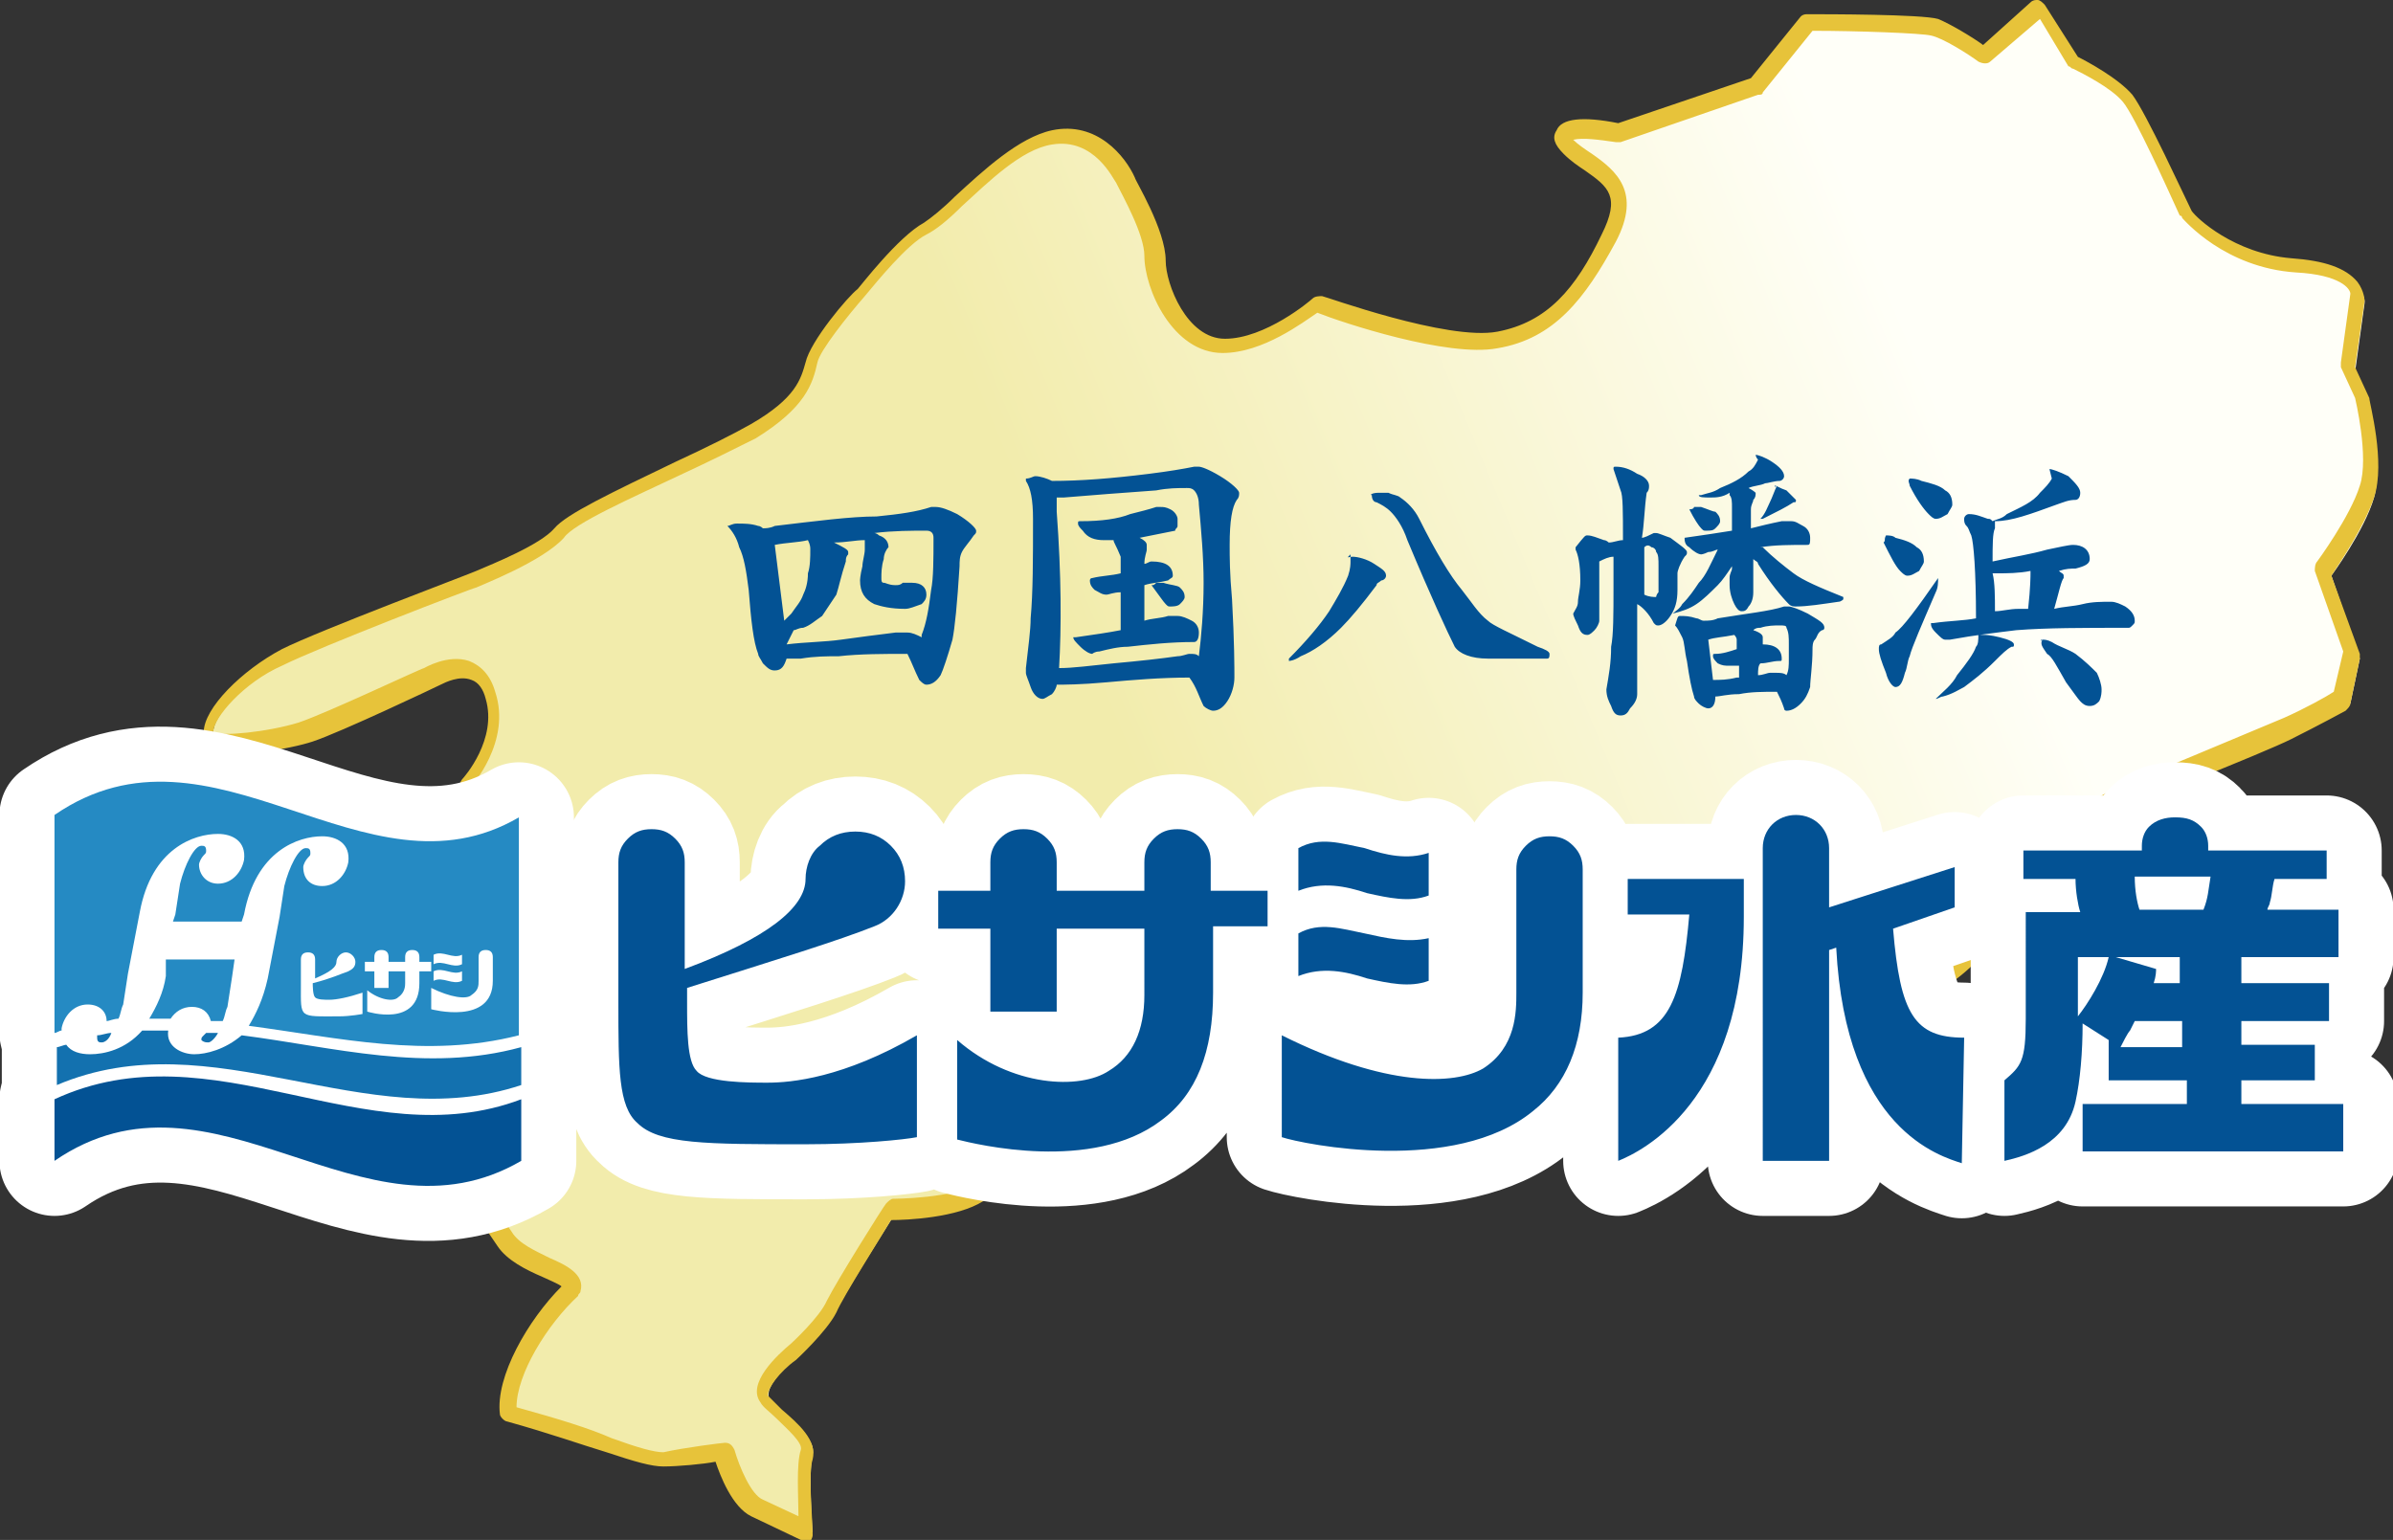 <svg id="レイヤー_1" xmlns="http://www.w3.org/2000/svg" viewBox="0 0 101 65"><rect x="0" y="0" width="101" height="65" fill="#333333" stroke="none"/><style>.st2{fill:none;stroke:#fff;stroke-width:4.647;stroke-linecap:round;stroke-linejoin:round}.st3{fill:#258ac3}.st4{fill:#1371af}.st5{fill:#fff}.st6{fill:#035294}</style><linearGradient id="SVGID_1_" gradientUnits="userSpaceOnUse" x1="47.091" y1="33.564" x2="82.924" y2="18.608"><stop offset=".027" stop-color="#f2ecac"/><stop offset=".99" stop-color="#fffff8"/></linearGradient><path d="M55.6 12.8s-2.1 1.8-3.9 1.8c-1.8 0-2.9-2.5-2.9-3.7 0-1.2-1.2-3.3-1.2-3.3s-1-2.1-3.1-1.8c-2.1.4-4.3 3.3-5.3 3.9-1 .6-2.7 2.7-2.7 2.7s-1.8 2.1-2.1 2.9c-.2.8-.4 1.8-2.5 2.9-2.1 1.2-7.4 3.3-8.2 4.3-.8 1-3.5 1.9-3.5 1.9s-6.6 2.5-8.2 3.3c-1.6.9-3 2.5-3 3.2 0 .8 2.9.4 4.1 0 1.2-.4 5.3-2.3 5.3-2.3s1.8-1.2 2.5.8c.6 1.9-1 3.7-1 3.7l-.8 1.4s.8 1 1.8 1.2c1 .2 2.5.6 2.5.6l-1.2 2.3-1.8 4.3-1.8 1s-1 2.7-.6 3.3l.4.6s2.3 3.3 3.1 4.5c.8 1.2 3.1 1.4 2.9 2.1-1.4 1.4-2.9 3.7-2.7 5.3 4.1 1.2 5.7 1.9 6.6 1.9.8 0 2.5-.2 2.5-.2s.6 1.9 1.4 2.3c.8.4 2.1 1 2.1 1s-.2-2.5 0-3.3c.2-.8-1.4-1.8-1.8-2.3-.4-.6 1.2-1.9 1.2-1.9s1.2-1.2 1.6-1.9c.4-.8 2.5-4.1 2.5-4.1s2.7 0 3.9-.8c1.2-.8 1.8-3.7 3.5-4.7 1.6-1 5.5-4.5 7.2-5.3s2.9-2.9 2.9-2.9l3.5-1.2 6.2-.4s1.2.8 1.8 2.3c.6 1.6 3.5 3.3 4.7 4.9C72.7 44.7 74 48 74 48l2.3 2.5s4.3-8 6.4-9.5c2.1-1.6 3.7-5.3 3.7-5.3l3.5-1.9s5.7-2.3 7-2.9c1.2-.6 2.3-1.2 2.3-1.2l.4-1.9-1.2-3.5s1.4-1.9 1.8-3.3c.4-1.4-.2-3.9-.2-3.9l-.6-1.4.4-2.9s.2-1.2-2.7-1.4c-2.9-.2-4.5-2.1-4.5-2.1s-1.8-4.1-2.5-4.9c-.6-.8-2.3-1.6-2.3-1.6L86 .4l-2.3 1.9s-1.4-1-2.1-1.2c-.5-.1-5.3-.1-5.3-.1L74 3.7l-5.7 1.9s-3.3-.6-2.1.6c1.2 1.2 2.9 1.6 1.6 3.9-1.2 2.3-2.5 3.9-4.7 4.3-2.2.4-7.5-1.6-7.5-1.6z" fill="url(#SVGID_1_)"/><path d="M34 65h-.2l-2.1-1c-.8-.4-1.3-1.7-1.5-2.3-.5.1-1.6.2-2.2.2-.5 0-1.2-.2-2.4-.6-1-.3-2.4-.8-4.2-1.3-.1 0-.3-.2-.3-.3-.2-1.6 1.2-4 2.6-5.4-.1-.1-.6-.3-.8-.4-.7-.3-1.5-.7-1.9-1.3-.8-1.2-3.1-4.5-3.1-4.5l-.4-.6c-.5-.7.2-2.8.6-3.7 0-.1.1-.2.2-.2l1.7-.9 1.8-4.2 1-1.9c-.5-.1-1.3-.3-2-.5-1.1-.2-2-1.3-2.1-1.3-.1-.1-.1-.3 0-.5l.8-1.4c.1-.1 1.5-1.7 1-3.4-.1-.4-.3-.7-.6-.8-.5-.2-1.1.1-1.3.2-.2.1-4.2 2-5.4 2.4-.9.3-3.5.8-4.3.2-.2-.1-.3-.3-.3-.6 0-1 1.6-2.6 3.3-3.5 1.6-.8 8-3.2 8.2-3.3.7-.3 2.7-1.1 3.3-1.8.5-.6 2.4-1.5 5.1-2.8 1.3-.6 2.5-1.2 3.2-1.6 1.9-1.1 2.1-1.9 2.3-2.6.2-.9 1.8-2.8 2.2-3.1.1-.1 1.7-2.2 2.8-2.8.3-.2.8-.6 1.3-1.1 1.2-1.1 2.7-2.5 4.1-2.8 1.9-.4 3.1 1.1 3.5 2 0 .1 1.3 2.2 1.3 3.5 0 1 .9 3.3 2.5 3.3 1.7 0 3.6-1.6 3.7-1.7.1-.1.3-.1.4-.1.1 0 5.3 1.9 7.4 1.5 2.1-.4 3.3-1.8 4.4-4.1.8-1.6.3-2-.7-2.7-.3-.2-.6-.4-.9-.7-.4-.4-.5-.7-.3-1 .2-.5 1.1-.6 2.6-.3l5.6-1.9L76 .7c.1-.1.2-.1.3-.1.8 0 4.8 0 5.5.2.5.2 1.5.8 1.9 1.1l2-1.8c.1-.1.2-.1.3-.1.1 0 .2.1.3.2l1.4 2.2c.4.2 1.7.9 2.3 1.6.6.8 2.2 4.3 2.5 4.9.2.3 1.8 1.8 4.2 2 1.4.1 2.3.4 2.8 1 .3.4.3.8.3.8l-.4 2.8.6 1.3c0 .2.7 2.7.2 4.2-.4 1.2-1.4 2.7-1.8 3.3l1.2 3.3v.2l-.4 1.9c0 .1-.1.2-.2.3 0 0-1.1.6-2.3 1.2-1.2.6-6.8 2.8-7 2.9L86.4 36c-.3.7-1.8 3.8-3.8 5.3-2 1.5-6.2 9.3-6.3 9.4-.1.1-.2.2-.3.2-.1 0-.2 0-.3-.1l-2.3-2.5-.1-.1s-1.2-3.3-2.4-4.8c-.5-.6-1.3-1.3-2-1.9-1.2-1-2.4-2-2.8-3-.5-1.2-1.3-1.9-1.6-2.1l-6 .4-3.3 1.1c-.3.5-1.5 2.2-3 2.9-.9.4-2.5 1.7-4 2.9-1.2 1-2.4 1.9-3.2 2.3-.8.5-1.3 1.5-1.9 2.5-.5.9-1 1.8-1.6 2.2-1.1.7-3.2.8-3.9.8-.4.7-2 3.2-2.3 3.9-.4.8-1.7 2-1.7 2-.7.5-1.2 1.2-1.2 1.5l.6.6c.7.6 1.5 1.3 1.3 2.1-.2.6 0 2.5 0 3.2 0 .1-.1.3-.2.4.1-.2 0-.2-.1-.2zm-3.4-4.1c.2 0 .3.1.4.3.2.7.7 1.9 1.2 2.1l1.5.7c0-.8-.1-2.2.1-2.8.1-.3-.6-.9-1-1.3-.3-.3-.6-.5-.7-.7-.6-.8.7-2 1.3-2.5 0 0 1.2-1.1 1.5-1.8.4-.8 2.4-4 2.5-4.1.1-.1.2-.2.3-.2 0 0 2.6 0 3.7-.7.5-.3.9-1.1 1.3-1.9.6-1 1.2-2.2 2.2-2.8.7-.4 1.9-1.3 3.1-2.3 1.6-1.2 3.2-2.5 4.1-3 1.5-.7 2.7-2.7 2.7-2.8 0-.1.1-.1.2-.2l3.5-1.2h.1l6.2-.4c.1 0 .2 0 .2.1.1 0 1.3.9 2 2.5.3.8 1.4 1.8 2.5 2.7.8.7 1.6 1.4 2.1 2 1.2 1.5 2.3 4.4 2.5 4.9l1.8 2.1c1-1.8 4.4-7.8 6.2-9.2 1.9-1.5 3.6-5.1 3.6-5.1 0-.1.1-.1.2-.2l3.5-1.9c.1 0 5.8-2.4 7-2.9.9-.4 1.8-.9 2.1-1.1l.4-1.7-1.2-3.4c0-.1 0-.3.1-.4 0 0 1.4-1.9 1.8-3.2.4-1.2-.2-3.7-.2-3.7l-.6-1.3v-.2l.4-2.9c0-.2-.4-.8-2.3-.9-3-.2-4.7-2.2-4.8-2.3 0 0 0-.1-.1-.1-.5-1.1-1.9-4.2-2.4-4.8-.5-.6-1.7-1.2-2.1-1.4-.1 0-.1-.1-.2-.1l-1.2-2L84 2.6c-.1.1-.3.1-.5 0-.4-.3-1.5-1-2-1.1-.4-.1-3.1-.2-5-.2l-2.1 2.6c0 .1-.1.1-.2.1l-5.8 2h-.2c-.7-.1-1.4-.2-1.8-.1.2.2.5.4.8.6 1 .7 2.1 1.6 1 3.7-1.3 2.4-2.6 4.1-5 4.5-2.1.4-6.6-1.1-7.6-1.5-.6.4-2.3 1.7-4 1.7-2.1 0-3.3-2.7-3.3-4.1 0-.9-.9-2.5-1.2-3.1-.1-.1-.9-1.9-2.7-1.6-1.3.2-2.7 1.6-3.8 2.6-.6.6-1.1 1-1.5 1.2-.8.4-2.1 2-2.6 2.6-.7.8-1.9 2.3-2 2.8-.2.9-.5 1.9-2.6 3.2-.8.4-2 1-3.3 1.6-1.9.9-4.4 2-4.8 2.6-.9 1-3.5 2-3.7 2.1-.1 0-6.6 2.5-8.2 3.3-1.6.7-2.9 2.2-2.9 2.8.3.2 2.3 0 3.6-.4 1.2-.4 5.2-2.3 5.3-2.3 0 0 1-.6 1.9-.3.5.2.9.6 1.1 1.3.7 2.1-1 4-1.1 4.1l-.6 1c.3.3.8.7 1.4.8 1 .2 2.4.6 2.5.6.1 0 .2.1.3.2v.3l-1.2 2.3-1.6 4.5c0 .1-.1.1-.2.2l-1.7.9c-.5 1.3-.7 2.6-.6 2.8l.4.6s2.3 3.3 3.1 4.5c.3.5 1 .8 1.6 1.1.7.3 1.5.7 1.3 1.4 0 .1-.1.1-.1.2-1.3 1.2-2.6 3.3-2.6 4.7 1.8.5 3.1.9 4 1.3 1.1.4 1.8.6 2.2.6.9-.2 2.5-.4 2.6-.4-.1 0-.1 0 0 0z" fill="#e7c33a"/><path class="st2" d="M2.3 34.4v9.2c.1 0 .2-.1.3-.1v-.1c.1-.5.5-1 1.1-1 .5 0 .8.3.8.7.1 0 .3-.1.5-.1.1-.2.1-.4.2-.6l.2-1.3.5-2.6c.5-2.7 2.3-3.3 3.3-3.3.6 0 1.2.3 1.1 1.1-.1.5-.5 1-1.1 1-.5 0-.8-.4-.8-.8 0-.1.1-.3.2-.4.1-.1.1-.1.1-.2 0-.2-.1-.2-.2-.2-.3 0-.7.8-.9 1.6l-.2 1.3-.1.3h2.9l.1-.3c.5-2.7 2.3-3.3 3.3-3.3.6 0 1.2.3 1.1 1.1-.1.5-.5 1-1.1 1-.5 0-.8-.3-.8-.8 0-.1.1-.3.2-.4.1-.1.1-.1.1-.2 0-.2-.1-.2-.2-.2-.3 0-.7.8-.9 1.6l-.2 1.3-.5 2.6c-.2.9-.5 1.5-.8 2 3.8.5 7.5 1.4 11.4.4v-9.2c-6.5 3.8-12.9-4.7-19.6-.1z"/><path class="st2" d="M10.2 43.7c-.7.6-1.5.8-2 .8s-1.2-.3-1.1-1H6c-.7.8-1.6 1-2.2 1-.4 0-.8-.1-1-.4-.1 0-.3.1-.4.1v1.6C9 43 15.4 48 22 45.8v-1.6c-4 1.1-7.9 0-11.8-.5z"/><path class="st2" d="M4.3 44c.1 0 .3-.1.4-.4-.2 0-.4.1-.6.1v.1c0 .2.1.2.2.2zm4.5 0c.1 0 .3-.2.4-.4h-.5l-.1.1c-.1.1-.1.1-.1.2.1.1.2.1.3.1zM7 41.2c-.1.7-.4 1.3-.7 1.8h.9c.2-.3.5-.5.9-.5s.7.2.8.6h.5c.1-.2.1-.4.2-.6l.2-1.3.1-.7H7v.7zm12.5-.5v-.4c-.4.2-.8-.2-1.2 0v.4c.4-.2.8.2 1.2 0zm0 .7V41c-.4.2-.8-.2-1.2 0v.4c.4-.2.8.2 1.2 0z"/><path class="st2" d="M20.8 40.4c0-.2-.1-.3-.3-.3-.2 0-.3.1-.3.3v1c0 .2 0 .4-.3.6-.2.2-.9.1-1.7-.3v.9s2.6.7 2.6-1.2v-1c0 .1 0 .1 0 0zm-3.1.2v-.2c0-.2-.1-.3-.3-.3-.2 0-.3.1-.3.3v.2h-.7v-.2c0-.2-.1-.3-.3-.3-.2 0-.3.1-.3.3v.2h-.4v.4h.4v.7h.6V41h.7v.5c0 .1 0 .4-.3.6-.2.2-.8.1-1.3-.3v.9s2.2.7 2.2-1.2V41h.5v-.4h-.5zm-3.8 1.6c-.2 0-.5 0-.6-.1-.1-.1-.1-.5-.1-.6.8-.2 1.2-.4 1.5-.5.2-.1.3-.2.3-.4s-.2-.4-.4-.4-.4.2-.4.4-.2.4-.9.7v-.8c0-.2-.1-.3-.3-.3-.2 0-.3.1-.3.3v1.1c0 1.4-.1 1.3 1.6 1.3.5 0 1-.1 1-.1v-.9c-.6.2-1.1.3-1.4.3zM2.3 46.4V49c6.7-4.6 13 3.9 19.7 0v-2.6c-6.6 2.5-13-3.1-19.7 0zm66.4-9.3v1.5h2.6c-.3 3.4-.8 5.1-3 5.2V49c1-.4 5.3-2.5 5.3-10.3v-1.6h-4.9zm14.2 6.7c-2.1 0-2.7-1-3-4.6l2.6-.9v-1.7l-5.3 1.7v-2.5c0-.8-.6-1.4-1.4-1.4-.8 0-1.4.6-1.4 1.4V49h2.8v-8.9l.3-.1c.4 7.7 4.4 8.8 5.3 9.1l.1-5.3zm-25.3-8c-1-.2-1.9-.5-2.8 0v1.8c1-.4 2-.2 2.9.1.9.2 1.8.4 2.6.1V36c-.9.3-1.8.1-2.7-.2zm0 3.6c-1-.2-1.9-.5-2.8 0v1.8c1-.4 2-.2 2.9.1.9.2 1.8.4 2.6.1v-1.8c-.9.2-1.8 0-2.7-.2z"/><path class="st2" d="M64.7 46.9c1.4-1.1 2.1-2.8 2.1-5v-5.2c0-.4-.1-.7-.4-1-.3-.3-.6-.4-1-.4s-.7.1-1 .4c-.3.3-.4.6-.4 1v5.2c0 .8 0 2.3-1.4 3.2-1.2.7-4.1.8-8.5-1.4V48c.9.3 7.3 1.6 10.6-1.1zm-11.3-9.3h-2.3v-1.2c0-.4-.1-.7-.4-1-.3-.3-.6-.4-1-.4s-.7.1-1 .4c-.3.3-.4.6-.4 1v1.2h-3.7v-1.2c0-.4-.1-.7-.4-1-.3-.3-.6-.4-1-.4s-.7.1-1 .4c-.3.3-.4.6-.4 1v1.2h-2.2v1.6h2.2v3.5h2.8v-3.5h3.7V42c0 1.5-.5 2.6-1.5 3.2-1.2.8-4.1.7-6.4-1.3v4.2c.8.2 5.7 1.4 8.6-.8 1.5-1.1 2.2-2.9 2.2-5.4v-2.8h2.3v-1.5zm39.6.8h-2.7c-.1-.3-.2-.8-.2-1.4h3.2c-.1.6-.1.9-.3 1.4zm-.9 3.1h-1.2c.1-.3.1-.5.1-.6l-1.7-.5H92v1.1m.1 2.7h-2.6c.1-.2.3-.6.4-.7l.2-.4h2v1.1m-4.4-1.3v-2.5H89c-.2.9-.9 2-1.3 2.5m11-2.5v-2h-3c0-.1.1-.2.1-.3.1-.3.1-.7.2-1h2.2v-1.2h-5v-.2c0-.3-.1-.6-.3-.8-.3-.3-.6-.4-1.1-.4-.4 0-.8.1-1.1.4-.2.2-.3.5-.3.8v.2h-5v1.2h2.2c0 .5.1 1.1.2 1.4h-2.3V43c0 1.8-.2 2-.9 2.6V49c.9-.2 2.6-.7 3-2.5.2-.9.3-2.1.3-3.3l1.1.7v1.7h3.3v1h-4.4v2h11v-2h-4.3v-1h3.1v-1.5h-3.1v-1h3.7v-1.6h-3.7v-1.1h4.1m-66.3 5.3c-.8 0-2.6 0-3-.5-.4-.4-.4-1.7-.4-2.9v-.6c3.8-1.2 6.4-2 7.9-2.6.8-.3 1.3-1.1 1.3-1.9 0-.6-.2-1.1-.6-1.5-.4-.4-.9-.6-1.5-.6s-1.1.2-1.5.6c-.4.3-.6.9-.6 1.4 0 1.2-1.6 2.5-5.1 3.8v-4.5c0-.4-.1-.7-.4-1-.3-.3-.6-.4-1-.4s-.7.1-1 .4c-.3.3-.4.6-.4 1v5.9c0 2.8 0 4.4.8 5.1.9.9 2.9.9 7.1.9 2.3 0 4.2-.2 4.7-.3v-4.3c-3.1 1.8-5.3 2-6.3 2z"/><path class="st3" d="M2.3 34.4v9.2c.1 0 .2-.1.3-.1v-.1c.1-.5.5-1 1.1-1 .5 0 .8.3.8.7.1 0 .3-.1.5-.1.1-.2.1-.4.2-.6l.2-1.3.5-2.6c.5-2.7 2.3-3.3 3.3-3.3.6 0 1.2.3 1.1 1.1-.1.5-.5 1-1.1 1-.5 0-.8-.4-.8-.8 0-.1.1-.3.2-.4.1-.1.1-.1.1-.2 0-.2-.1-.2-.2-.2-.3 0-.7.8-.9 1.6l-.2 1.3-.1.3h2.9l.1-.3c.5-2.7 2.3-3.3 3.3-3.3.6 0 1.2.3 1.1 1.1-.1.5-.5 1-1.1 1-.5 0-.8-.3-.8-.8 0-.1.1-.3.2-.4.1-.1.1-.1.1-.2 0-.2-.1-.2-.2-.2-.3 0-.7.8-.9 1.6l-.2 1.3-.5 2.6c-.2.9-.5 1.5-.8 2 3.8.5 7.5 1.4 11.4.4v-9.2c-6.5 3.8-12.9-4.7-19.6-.1z"/><path class="st4" d="M10.2 43.7c-.7.6-1.5.8-2 .8s-1.2-.3-1.1-1H6c-.7.8-1.6 1-2.2 1-.4 0-.8-.1-1-.4-.1 0-.3.1-.4.1v1.6C9 43 15.4 48 22 45.8v-1.6c-4 1.1-7.9 0-11.8-.5z"/><path class="st4" d="M4.3 44c.1 0 .3-.1.4-.4-.2 0-.4.1-.6.1v.1c0 .2.1.2.2.2zm4.5 0c.1 0 .3-.2.4-.4h-.5l-.1.1c-.1.1-.1.1-.1.2.1.1.2.1.3.1z"/><path class="st3" d="M7 41.2c-.1.7-.4 1.3-.7 1.8h.9c.2-.3.5-.5.9-.5s.7.2.8.6h.5c.1-.2.1-.4.2-.6l.2-1.3.1-.7H7v.7z"/><path class="st5" d="M19.5 40.7v-.4c-.4.2-.8-.2-1.2 0v.4c.4-.2.8.2 1.2 0zm0 .7V41c-.4.2-.8-.2-1.2 0v.4c.4-.2.8.2 1.2 0z"/><path class="st5" d="M20.8 40.4c0-.2-.1-.3-.3-.3-.2 0-.3.1-.3.3v1c0 .2 0 .4-.3.6-.2.2-.9.1-1.7-.3v.9s2.6.7 2.6-1.2v-1c0 .1 0 .1 0 0zm-3.1.2v-.2c0-.2-.1-.3-.3-.3-.2 0-.3.1-.3.3v.2h-.7v-.2c0-.2-.1-.3-.3-.3-.2 0-.3.1-.3.3v.2h-.4v.4h.4v.7h.6V41h.7v.5c0 .1 0 .4-.3.6-.2.2-.8.1-1.3-.3v.9s2.2.7 2.2-1.2V41h.5v-.4h-.5zm-3.8 1.6c-.2 0-.5 0-.6-.1-.1-.1-.1-.5-.1-.6.8-.2 1.2-.4 1.5-.5.2-.1.3-.2.3-.4s-.2-.4-.4-.4-.4.2-.4.4-.2.4-.9.7v-.8c0-.2-.1-.3-.3-.3-.2 0-.3.1-.3.3v1.1c0 1.4-.1 1.3 1.6 1.3.5 0 1-.1 1-.1v-.9c-.6.2-1.1.3-1.4.3z"/><path class="st6" d="M2.3 46.4V49c6.7-4.6 13 3.9 19.7 0v-2.6c-6.6 2.5-13-3.1-19.7 0zm66.4-9.3v1.5h2.6c-.3 3.4-.8 5.1-3 5.2V49c1-.4 5.3-2.5 5.3-10.3v-1.6h-4.9zm14.2 6.7c-2.1 0-2.7-1-3-4.6l2.6-.9v-1.7l-5.3 1.7v-2.5c0-.8-.6-1.4-1.4-1.4-.8 0-1.4.6-1.4 1.4V49h2.8v-8.9l.3-.1c.4 7.7 4.4 8.8 5.3 9.1l.1-5.3zm-25.3-8c-1-.2-1.9-.5-2.8 0v1.8c1-.4 2-.2 2.9.1.9.2 1.8.4 2.6.1V36c-.9.3-1.8.1-2.7-.2zm0 3.6c-1-.2-1.9-.5-2.8 0v1.8c1-.4 2-.2 2.9.1.9.2 1.8.4 2.6.1v-1.8c-.9.2-1.8 0-2.7-.2z"/><path class="st6" d="M64.7 46.9c1.4-1.1 2.1-2.8 2.1-5v-5.2c0-.4-.1-.7-.4-1-.3-.3-.6-.4-1-.4s-.7.1-1 .4c-.3.3-.4.6-.4 1v5.2c0 .8 0 2.3-1.4 3.2-1.2.7-4.1.8-8.5-1.4V48c.9.3 7.3 1.6 10.6-1.1zm-11.3-9.3h-2.3v-1.2c0-.4-.1-.7-.4-1-.3-.3-.6-.4-1-.4s-.7.1-1 .4c-.3.3-.4.6-.4 1v1.2h-3.7v-1.2c0-.4-.1-.7-.4-1-.3-.3-.6-.4-1-.4s-.7.1-1 .4c-.3.3-.4.6-.4 1v1.2h-2.2v1.6h2.2v3.5h2.8v-3.5h3.7V42c0 1.5-.5 2.6-1.5 3.2-1.2.8-4.1.7-6.4-1.3v4.2c.8.2 5.7 1.4 8.6-.8 1.5-1.1 2.2-2.9 2.2-5.4v-2.8h2.3v-1.5zm39.6.8h-2.7c-.1-.3-.2-.8-.2-1.4h3.2c-.1.6-.1.9-.3 1.4zm-.9 3.1h-1.2c.1-.3.1-.5.1-.6l-1.7-.5H92v1.1m.1 2.7h-2.6c.1-.2.3-.6.4-.7l.2-.4h2v1.1m-4.4-1.3v-2.5H89c-.2.9-.9 2-1.3 2.5m11-2.5v-2h-3c0-.1.1-.2.1-.3.1-.3.1-.7.2-1h2.2v-1.2h-5v-.2c0-.3-.1-.6-.3-.8-.3-.3-.6-.4-1.1-.4-.4 0-.8.1-1.1.4-.2.2-.3.5-.3.8v.2h-5v1.2h2.2c0 .5.1 1.1.2 1.4h-2.3V43c0 1.8-.2 2-.9 2.6V49c.9-.2 2.6-.7 3-2.5.2-.9.3-2.1.3-3.3l1.1.7v1.7h3.3v1h-4.4v2h11v-2h-4.3v-1h3.1v-1.5h-3.1v-1h3.7v-1.6h-3.7v-1.1h4.1m-66.3 5.3c-.8 0-2.6 0-3-.5-.4-.4-.4-1.7-.4-2.9v-.6c3.8-1.2 6.4-2 7.9-2.6.8-.3 1.3-1.1 1.3-1.9 0-.6-.2-1.1-.6-1.5-.4-.4-.9-.6-1.5-.6s-1.1.2-1.5.6c-.4.3-.6.9-.6 1.4 0 1.2-1.6 2.5-5.1 3.8v-4.5c0-.4-.1-.7-.4-1-.3-.3-.6-.4-1-.4s-.7.1-1 .4c-.3.3-.4.6-.4 1v5.9c0 2.8 0 4.4.8 5.1.9.9 2.9.9 7.1.9 2.3 0 4.2-.2 4.7-.3v-4.3c-3.1 1.8-5.3 2-6.3 2zm-1.3-23.6c.3 0 .6 0 .9.1.1 0 .2.1.2.1.1 0 .3 0 .5-.1 1.7-.2 3.2-.4 4.3-.4 1-.1 1.7-.2 2.3-.4h.2c.2 0 .5.1.9.3.5.3.8.6.8.7 0 .1 0 .1-.1.2-.2.3-.4.5-.5.7-.1.2-.1.4-.1.6-.1 1.6-.2 2.6-.3 3.1-.2.7-.4 1.3-.5 1.5-.2.3-.4.4-.6.4-.1 0-.2-.1-.3-.2-.2-.4-.3-.7-.5-1.1-1 0-2 0-2.9.1-.5 0-1 0-1.6.1h-.6c-.1.3-.2.5-.5.5-.2 0-.3-.1-.5-.3-.1-.2-.2-.3-.2-.4-.2-.5-.3-1.4-.4-2.7-.1-.8-.2-1.4-.4-1.8-.1-.4-.3-.7-.5-.9.1 0 .2-.1.4-.1zm2 4.1l.3-.3c.2-.3.4-.5.5-.8.1-.2.2-.5.2-.9.1-.3.1-.7.1-1 0-.1 0-.2-.1-.4-.4.1-.9.1-1.4.2l.4 3.2zm.1 1c.8-.1 1.6-.1 2.3-.2.7-.1 1.5-.2 2.3-.3h.5c.2 0 .4.1.6.2v-.1c.2-.5.3-1.1.4-1.9.1-.5.1-1.3.1-2.2 0-.2-.1-.3-.3-.3-.6 0-1.4 0-2.2.1 0 0 .1 0 .2.1.3.1.4.3.4.5-.1.1-.2.3-.2.5-.1.3-.1.6-.1.8 0 .1 0 .2.1.2s.2.1.5.1c.1 0 .2 0 .3-.1h.4c.4 0 .6.2.6.5 0 .2-.1.3-.2.4-.3.1-.5.2-.7.2-.6 0-1-.1-1.3-.2-.4-.2-.6-.5-.6-1 0 0 0-.2.1-.6 0-.2.1-.5.1-.7v-.4c-.4 0-.8.1-1.3.1.4.2.6.3.6.4v.1c-.1.1-.1.2-.1.3-.2.6-.3 1.1-.4 1.4l-.6.9c-.3.2-.5.4-.8.5-.2 0-.3.1-.4.1l-.3.6zm10.5-7.1c.2 0 .5.1.7.2 1.2 0 2.5-.1 4.1-.3.8-.1 1.4-.2 1.9-.3h.2c.1 0 .4.1.9.4.5.3.8.6.8.7 0 .1 0 .2-.1.3-.2.3-.3.9-.3 1.9 0 .5 0 1.2.1 2.3.1 1.8.1 2.9.1 3.3 0 .3-.1.7-.3 1-.2.3-.4.4-.6.4-.1 0-.3-.1-.4-.2-.2-.4-.3-.8-.6-1.2-1.2 0-2.4.1-3.5.2s-1.8.1-2.1.1c0 .1-.1.3-.2.4-.2.1-.3.2-.4.2-.2 0-.4-.2-.5-.5-.1-.3-.2-.5-.2-.6v-.2c.1-.9.2-1.6.2-2.1.1-1.1.1-2.5.1-4.2 0-.8-.1-1.3-.3-1.6v-.1c.2 0 .3-.1.4-.1zm1 8.1c.6 0 1.3-.1 2.3-.2 1.1-.1 2-.2 2.7-.3.2 0 .4-.1.5-.1.2 0 .3 0 .4.1.1-.8.2-1.9.2-3.1 0-1.1-.1-2.2-.2-3.3 0-.3-.1-.5-.2-.6-.1-.1-.2-.1-.3-.1-.4 0-.8 0-1.3.1-1.4.1-2.7.2-3.9.3h-.3v.6c.2 2.7.2 4.9.1 6.6zm4.3-6.8c.1 0 .2 0 .4.1s.3.3.3.4v.3c0 .1-.1.1-.1.2l-1.5.3c.2.1.3.2.3.3v.2c0 .1-.1.3-.1.6.1 0 .2-.1.3-.1.6 0 .9.2.9.6 0 .1-.1.1-.2.2-.4.1-.7.1-1 .2v1.5c.3-.1.7-.1 1-.2h.4c.2 0 .4.1.6.2.2.1.3.3.3.5 0 .3-.1.4-.2.4-1 0-1.9.1-2.8.2-.4 0-.8.1-1.2.2-.2 0-.3.1-.3.1-.1 0-.3-.1-.5-.3-.2-.2-.3-.3-.3-.4h.1c.7-.1 1.4-.2 1.9-.3V25c-.3 0-.5.1-.6.1-.2 0-.3-.1-.5-.2-.1-.1-.2-.2-.2-.4 0 0 0-.1.1-.1.4-.1.8-.1 1.2-.2v-.7c-.2-.5-.3-.6-.3-.7h-.4c-.4 0-.7-.1-.9-.4-.1-.1-.2-.2-.2-.3 0-.1 0-.1.1-.1.9 0 1.6-.1 2.1-.3.4-.1.8-.2 1.1-.3h.2zm-.2 3.2h.3c.3.1.6.1.7.2.1.1.2.2.2.4 0 .1-.1.2-.2.3-.1.1-.3.1-.4.1-.1 0-.1 0-.2-.1s-.3-.4-.6-.8c.1 0 .1 0 .2-.1-.1 0 0 0 0 0zm8.3-1.1c.2 0 .6.1.9.3.3.2.5.3.5.5 0 .1-.1.2-.2.2-.1.1-.2.1-.2.2-.6.8-1.1 1.4-1.5 1.8-.6.6-1.2 1-1.7 1.2-.3.2-.5.2-.5.2v-.1c.7-.7 1.3-1.4 1.7-2 .3-.5.6-1 .8-1.5.1-.3.1-.5.1-.6v-.3c-.2.2-.1.1.1.1zm1.1-2.7h.4c.2.1.4.1.5.2.3.2.6.5.8.9.7 1.4 1.3 2.4 1.8 3 .4.5.7 1 1.1 1.3.2.2.9.5 2.1 1.1.3.1.5.2.5.3 0 .1 0 .2-.1.2h-2.5c-.7 0-1.2-.2-1.4-.5-.3-.6-1-2.1-2-4.5-.2-.6-.5-1-.7-1.2-.2-.2-.4-.3-.6-.4-.1 0-.2-.1-.2-.3-.1 0 0-.1.3-.1zm8.8 1.8c.2 0 .4.1.7.2.1 0 .2.1.2.1.2 0 .4-.1.6-.1 0-1.2 0-1.9-.1-2.1l-.3-.9c0-.1 0-.1.1-.1.3 0 .6.1.9.3.3.1.5.3.5.5 0 .1 0 .2-.1.3-.1.7-.1 1.3-.2 1.9.1 0 .3-.1.5-.2h.1c.1 0 .3.1.6.2.4.3.7.5.7.6 0 .1 0 .1-.1.2-.2.3-.3.6-.3.7v.7c0 .5-.1.8-.3 1.1-.2.3-.4.4-.5.4-.1 0-.1 0-.2-.1-.2-.4-.5-.7-.7-.8v3.8c0 .2-.1.4-.3.6-.1.2-.2.3-.4.3s-.3-.1-.4-.4c-.1-.2-.2-.4-.2-.7.1-.6.2-1.1.2-1.8.1-.5.1-1.4.1-2.5v-1.3c-.2 0-.4.1-.6.2v2.5c0 .1-.1.3-.2.4-.1.1-.2.2-.3.2-.2 0-.3-.1-.4-.4-.1-.2-.2-.4-.2-.5.1-.2.2-.3.2-.5s.1-.5.1-.9c0-.7-.1-1.1-.2-1.3v-.1c.4-.5.4-.5.5-.5zm2.4.5v2c.2.1.4.1.5.1 0 0 0-.1.1-.2v-1.1c0-.3 0-.5-.1-.6 0-.1-.1-.2-.2-.2-.1-.1-.2-.1-.3 0zm4.7-3.9c.1 0 .4.1.7.3.3.2.5.4.5.6 0 .1-.1.2-.2.2-.2 0-.5.1-.6.1-.2.1-.5.1-.7.2.2.1.3.2.3.2 0 .1 0 .2-.1.3 0 .1-.1.2-.1.4v.8c.4-.1.8-.2 1.3-.3h.4c.2 0 .3.1.5.2s.3.3.3.5 0 .3-.1.3c-.7 0-1.4 0-2 .1h.1c.4.4.9.8 1.3 1.1.4.3 1.1.6 2.1 1v.1s-.1.1-.2.1c-.7.1-1.3.2-1.8.2-.1 0-.2 0-.3-.1-.3-.3-.8-.9-1.3-1.7 0-.1-.1-.1-.2-.2V25c0 .3-.1.5-.2.6-.1.2-.2.2-.3.2-.1 0-.2-.1-.3-.3-.1-.2-.2-.5-.2-.8v-.3c0-.2.1-.3.1-.4v-.1c-.2.3-.4.6-.6.8-.3.3-.6.6-.9.8-.3.2-.6.3-1 .4.1-.1.3-.2.4-.4.3-.3.5-.6.7-.9.3-.3.5-.8.8-1.4-.1 0-.2.1-.4.1-.2.1-.3.1-.3.1-.1 0-.3-.1-.5-.3-.2-.1-.2-.3-.2-.4.7-.1 1.4-.2 2-.3v-1c0-.2 0-.4-.1-.5v-.1c-.3.2-.6.2-.8.2-.3 0-.5 0-.5-.1h.1c.3-.1.5-.1.8-.3.5-.2.9-.4 1.2-.7.2-.1.3-.3.4-.5-.1-.1-.1-.2-.1-.2zM70.9 26c.2 0 .4 0 .7.1.1 0 .2.1.3.1.2 0 .4 0 .6-.1 1.2-.2 2.2-.3 2.8-.5h.2c.1 0 .4.1.8.3.5.3.7.4.7.6 0 0 0 .1-.1.1-.2.1-.2.3-.3.4-.1.1-.1.3-.1.4 0 .7-.1 1.3-.1 1.6-.1.3-.2.5-.4.7-.2.2-.4.3-.6.3 0 0-.1 0-.1-.1-.1-.3-.2-.5-.3-.7-.6 0-1.1 0-1.6.1-.5 0-.8.1-1 .1 0 .3-.1.5-.3.5-.1 0-.3-.1-.4-.2-.1-.1-.2-.2-.2-.3-.1-.3-.2-.8-.3-1.5-.1-.4-.1-.8-.2-1-.1-.2-.2-.4-.3-.5.1-.3.1-.4.2-.4zm.6-4.6h.3c.3.1.5.2.6.2.1.1.2.2.2.4 0 .1-.1.2-.2.3-.1.1-.2.1-.4.1-.1 0-.1 0-.2-.1s-.3-.4-.5-.8c.2 0 .2-.1.2-.1zm.8 7.3c.3 0 .6 0 1-.1h.1v-.5H73c-.2 0-.3 0-.5-.1-.1-.1-.2-.2-.2-.3 0-.1 0-.1.1-.1.3 0 .6-.1.9-.2V27c0-.1-.1-.2-.1-.2-.5.1-.8.1-1.1.2l.2 1.7zm1.9-.2c.2 0 .4-.1.5-.1h.3c.1 0 .3 0 .4.1.1-.2.1-.4.1-.7v-.6c0-.3 0-.5-.1-.7 0-.1-.1-.1-.3-.1-.2 0-.5 0-.8.1-.1 0-.2 0-.3.1.3.1.4.2.4.3v.3c.5 0 .8.2.8.6 0 .1 0 .1-.1.1-.3 0-.5.1-.8.1-.1.1-.1.3-.1.5zm.7-8c.1 0 .2.1.5.2l.4.4c0 .1 0 .1-.1.1-.3.2-.7.4-1.3.7h-.1c.2-.2.3-.5.4-.7.1-.2.2-.5.3-.7-.1.1-.1 0-.1 0zm6.9 3.9c0 .1 0 .1 0 0 0 .2 0 .4-.1.6-.6 1.4-1 2.3-1.1 2.7-.1.2-.1.5-.2.7-.1.4-.2.6-.4.6-.1 0-.3-.2-.4-.6-.2-.5-.3-.8-.3-1 0-.1 0-.2.1-.2.3-.2.5-.3.6-.5.3-.2.9-1 1.8-2.3-.1.1-.1.1 0 0zm-2.2-1.8c.1 0 .3 0 .4.1.4.1.7.2.9.4.2.1.3.3.3.6 0 .1-.1.2-.2.4-.2.1-.3.2-.5.2-.1 0-.2-.1-.3-.2-.2-.2-.4-.6-.7-1.2.1-.1 0-.1.1-.3 0 .1 0 0 0 0zm1-2.4c.1 0 .3 0 .5.1.4.1.8.2 1 .4.2.1.3.3.3.6 0 .1-.1.2-.2.4-.2.1-.3.2-.5.2-.1 0-.2-.1-.3-.2-.2-.2-.5-.6-.8-1.2 0-.1-.1-.2 0-.3-.1 0 0 0 0 0zm5.9-.4c.1 0 .4.1.8.3.3.3.5.5.5.7 0 .2-.1.3-.2.3-.3 0-.5.1-.8.2-1.1.4-1.9.7-2.6.7v.3c-.1.2-.1.7-.1 1.4.9-.2 1.6-.3 2.3-.5.5-.1.9-.2 1.1-.2.4 0 .7.2.7.6 0 .2-.2.3-.6.4-.2 0-.4 0-.7.1.1.1.2.1.2.2v.1c-.1.1-.2.6-.4 1.3.4-.1.8-.1 1.2-.2.4-.1.8-.1 1.2-.1.2 0 .4.1.6.2.3.2.4.4.4.6 0 .1 0 .1-.1.2s-.1.1-.2.1c-1.9 0-3.4 0-4.7.1-.8.1-1.7.2-2.8.4h-.2c-.1 0-.2-.1-.4-.3-.2-.2-.2-.3-.2-.4h.1c.7-.1 1.3-.1 1.8-.2 0-2-.1-3.2-.2-3.5-.1-.2-.1-.3-.2-.4-.1-.1-.1-.2-.1-.3 0-.1.1-.2.2-.2.3 0 .5.1.8.2.1 0 .1 0 .2.1.2-.1.4-.1.6-.3.6-.3 1.1-.5 1.4-.9.2-.2.4-.4.5-.6l-.1-.4zm-2.8 7c.1 0 .3 0 .7.1.4.1.6.2.6.3 0 .1 0 .1-.1.1-.2.1-.4.3-.7.6-.5.5-.9.8-1.3 1.1-.2.1-.5.3-.9.4-.1 0-.2.1-.3.1.3-.3.7-.6.9-1 .4-.5.7-.9.8-1.2.1-.1.1-.3.1-.5h.2zm.5-1c.3 0 .6-.1 1-.1h.4c.1-.9.1-1.4.1-1.5v-.1c-.5.1-1 .1-1.4.1h-.2c.1.4.1 1 .1 1.6zm2 1.2c.1 0 .2 0 .4.1.3.2.7.3 1 .5.4.3.7.6.9.8.1.2.2.5.2.7 0 .1 0 .3-.1.5-.1.1-.2.2-.4.2s-.3-.1-.4-.2c-.1-.1-.3-.4-.6-.8-.4-.7-.6-1.1-.8-1.2-.2-.3-.3-.4-.2-.6-.1.1-.1 0 0 0z"/></svg>